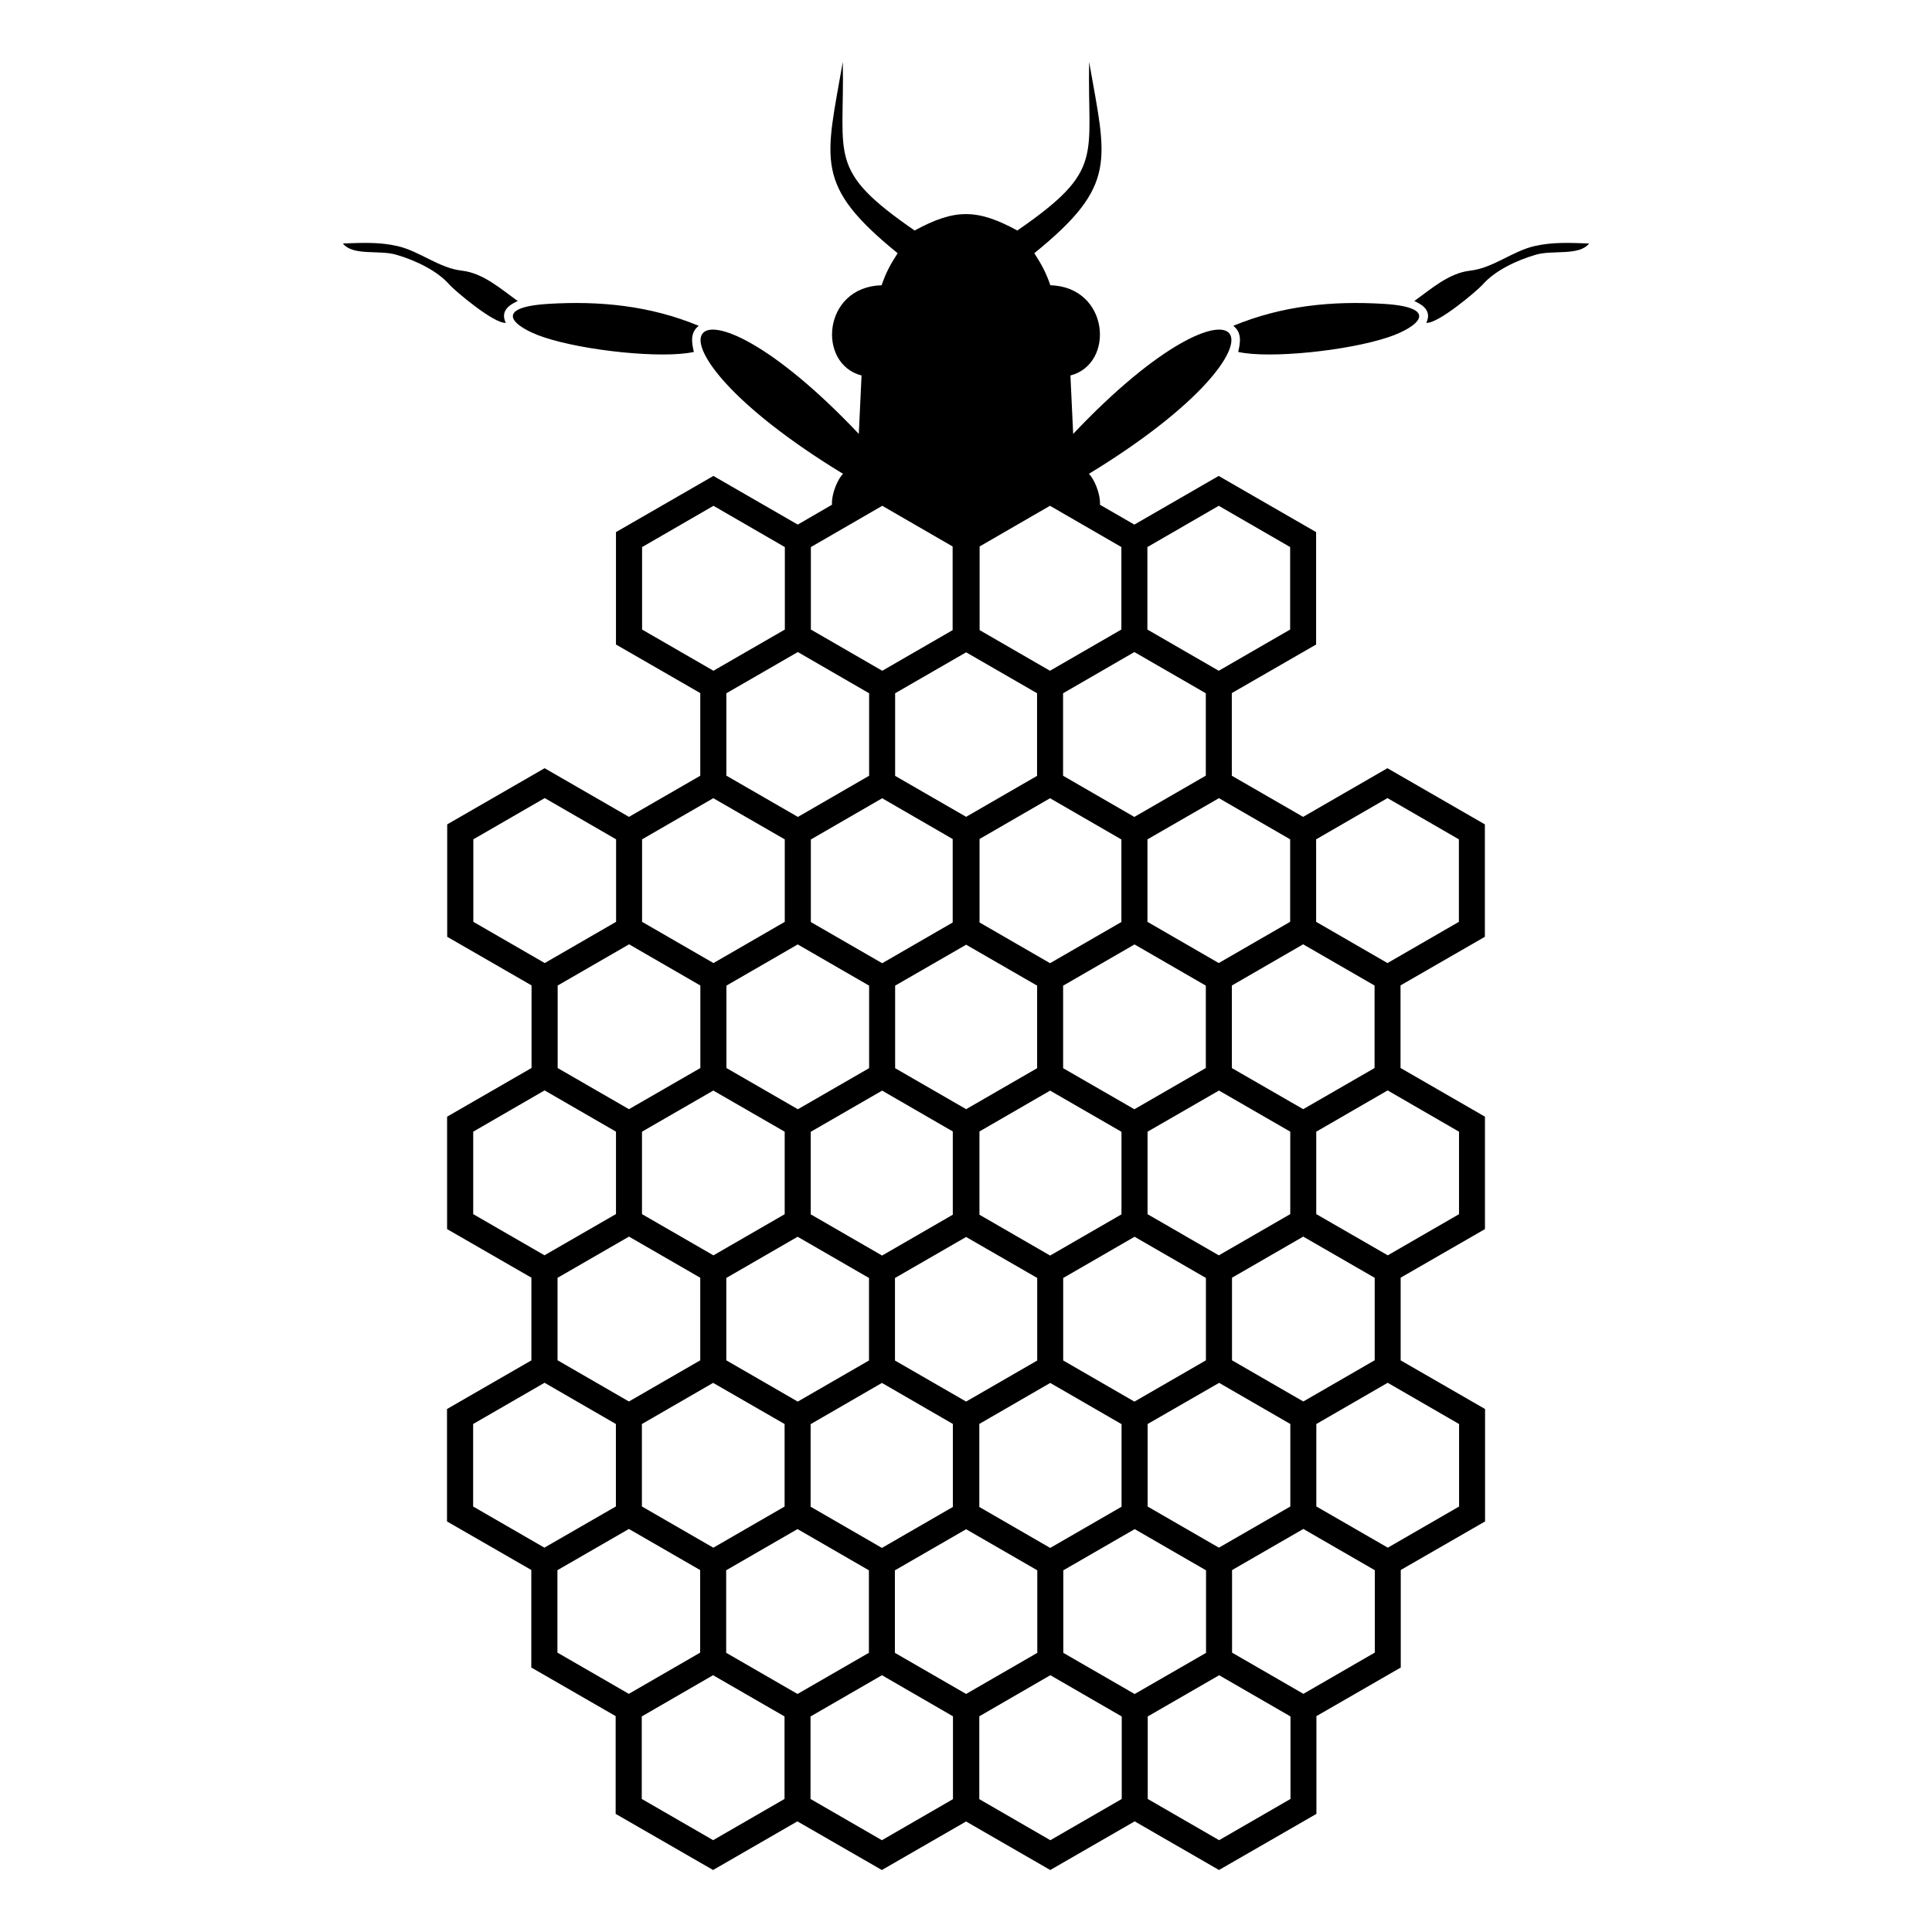 <?xml version="1.0" encoding="UTF-8"?>
<!-- Uploaded to: ICON Repo, www.svgrepo.com, Generator: ICON Repo Mixer Tools -->
<svg fill="#000000" width="800px" height="800px" version="1.1" viewBox="144 144 512 512" xmlns="http://www.w3.org/2000/svg">
 <path d="m364.48 277.77c-0.145-3.152 1.703-7.07 2.941-8.195-59.293-36.121-41.703-59.094 4.172-10.582l0.727-15.484c-11.879-3.066-10.324-23.465 5.312-23.914 1.203-3.469 2.273-5.398 4.254-8.492-22.297-18.094-19.082-24.527-14.539-50.691 0.543 25.289-4.367 28.543 19.043 44.676 10.652-5.797 16.555-5.797 27.211 0 23.402-16.133 18.496-19.387 19.035-44.676 4.551 26.164 7.758 32.598-14.531 50.691 1.98 3.094 3.047 5.023 4.25 8.492 15.637 0.453 17.195 20.852 5.32 23.914l0.727 15.484c45.871-48.516 63.461-25.539 4.164 10.582 1.238 1.125 3.082 5.039 2.941 8.195l9.109 5.254 22.344-12.895 25.824 14.887v29.789l-22.34 12.871v21.902l18.895 10.902 22.344-12.895 25.824 14.883v29.793l-22.352 12.879v21.887l22.375 12.906v29.793l-22.34 12.871v21.914l22.367 12.895v29.793l-22.34 12.863v25.848l-22.352 12.883v25.902l-25.82 14.875-22.344-12.891-22.375 12.895-22.309-12.863-22.316 12.863-22.387-12.895-22.34 12.891-25.82-14.875v-25.902l-22.352-12.883v-25.848l-22.34-12.863v-29.793l22.363-12.895v-21.914l-22.34-12.871v-29.793l22.379-12.906v-21.887l-22.352-12.879v-29.793l25.82-14.883 22.352 12.895 18.895-10.902v-21.902l-22.34-12.871v-29.789l25.82-14.887 22.352 12.895 9.051-5.254zm128.36 243.61v21.844l18.945 10.926 18.887-10.906v-21.863l-18.922-10.93zm15.496 38.738-18.941-10.926-18.887 10.895v21.879l18.906 10.918 18.922-10.926v-21.844zm-41.262-49.645-18.941 10.906v21.867l18.887 10.906 18.93-10.914v-21.863l-18.875-10.906zm-25.848 32.824v-21.879c-6.297-3.652-12.598-7.289-18.906-10.926l-18.793 10.867v22.004l18.785 10.855 18.91-10.918zm3.41-27.855 18.945-10.938v-21.832l-18.906-10.918-18.918 10.93v21.855l18.875 10.902zm-25.766-10.883v-21.887l-18.84-10.859-18.852 10.871v21.875l18.852 10.871zm-18.84 44.707-18.875 10.891v21.863l18.875 10.895 18.863-10.891v-21.875zm44.676-0.035-18.922 10.926v21.863l18.91 10.914 18.918-10.906v-21.875l-18.906-10.918zm-48.188-5.867v-22.004l-18.797-10.867-18.898 10.926v21.879l18.898 10.918 18.797-10.855zm96.27-176.93v21.863l18.91 10.926 18.922-10.926v-21.863l-18.922-10.93zm-3.445 27.82-18.887 10.918v21.879l18.91 10.895 18.906-10.906v-21.863l-18.93-10.926zm-44.723-77.453-18.895 10.926v21.855l18.883 10.914 18.945-10.938v-21.832zm-25.789 10.914-18.797-10.844-18.816 10.855v21.887l18.816 10.855 18.797-10.855zm48.195 27.812-18.941 10.918v21.855l18.895 10.918 18.922-10.926v-21.863l-18.875-10.906zm-18.957-66.547v21.855l18.91 10.926 18.922-10.926v-21.855l-18.922-10.938zm-44.461-0.156v22.164l18.648 10.77 18.922-10.926v-21.855l-18.922-10.938-18.648 10.781zm-7.152 22.164v-22.164l-18.648-10.781-18.922 10.938v21.855l18.922 10.926 18.648-10.77zm-44.551 309.75v-21.863l-18.934-10.926-18.898 10.926v21.863l18.918 10.926 18.918-10.926zm25.82-32.789-18.93 10.938v21.863l18.918 10.926 18.832-10.883v-21.953zm-3.457-5.938v-21.863l-18.918-10.926-18.906 10.918v21.867l18.906 10.914c0.023 0 17.281-9.969 18.918-10.914zm29.254 16.828v21.953l18.828 10.883 18.922-10.926v-21.863c-6.309-3.652-12.609-7.301-18.922-10.938zm-73.977-16.875v-21.879l-18.883-10.895-18.941 10.926v21.844l18.922 10.926 18.898-10.918zm-22.328-38.742v-21.844l-18.91-10.93-18.922 10.93v21.863l18.883 10.906 18.953-10.926zm6.891 0.008 18.93 10.926 18.887-10.906v-21.867l-18.941-10.906-18.875 10.906v21.852zm22.367-38.727 18.934 10.938c6.297-3.637 12.59-7.266 18.887-10.902v-21.855l-18.922-10.93-18.898 10.918zm-6.902-0.008v-21.879l-18.887-10.902-18.934 10.926v21.844l18.918 10.926 18.906-10.914zm-22.332-38.75v-21.84l-18.918-10.938-18.918 10.938v21.855l18.887 10.906 18.945-10.926zm6.891 0.012 18.934 10.926 18.883-10.906v-21.863l-18.918-10.906-18.898 10.902v21.852zm15.465-38.719v-21.867l-18.883-10.918-18.93 10.926v21.863l18.895 10.906 18.918-10.906zm6.914 0 18.93 10.926 18.883-10.891v-21.863l-18.918-10.926-18.895 10.918zm22.344 16.906v21.875l18.906 10.918 18.738-10.824v-22.059l-18.727-10.828zm41.184-6 18.809-10.859v-21.879l-18.809-10.844-18.82 10.848v21.875zm3.523 5.91v22.059l18.73 10.824 18.91-10.918v-21.875l-18.91-10.918zm-96.293-55.559v-21.863l-18.91-10.93-18.922 10.93v21.863l18.922 10.926c6.301-3.648 12.602-7.285 18.91-10.926zm159.82 199.66-18.93 10.926v21.863l18.91 10.926 18.922-10.926v-21.863l-18.906-10.926zm-22.465-149.99 18.93-10.926v-21.832l-18.895-10.918-18.922 10.926v21.863l18.887 10.891zm22.41-4.957-18.922 10.906v21.863l18.887 10.906 18.93-10.926v-21.852l-18.895-10.902zm-25.855-44.66v-21.879l-18.906-10.926-18.684 10.805v22.117l18.684 10.793 18.906-10.914zm70.562 44.625-18.922 10.938v21.84l18.953 10.926 18.883-10.906v-21.855l-18.91-10.938zm-41.25 49.645v21.879l18.898 10.914 18.922-10.926v-21.844l-18.941-10.926-18.883 10.902zm-74.02-94.148v-22.117l-18.684-10.805-18.906 10.926v21.879l18.906 10.914 18.684-10.793zm-44.5-0.168v-21.855l-18.941-10.918-18.875 10.906v21.863l18.922 10.926 18.895-10.918zm-15.477-38.742 18.957 10.938 18.875-10.914v-21.855l-18.895-10.926-18.941 10.926v21.832zm15.496-38.719v-21.855l-18.91-10.938-18.922 10.938v21.855l18.91 10.918c6.309-3.648 12.613-7.273 18.922-10.918zm-70.793-87.07c-4.477-3.195-9.105-7.371-14.75-8.035-6.062-0.66-11.133-5.117-17.047-6.504-4.856-1.137-9.605-0.875-14.531-0.703 2.664 3.375 9.605 1.637 14.176 2.988 4.82 1.41 10.703 4.09 14.062 7.926 1.457 1.629 11.883 10.449 14.926 10.105-1.855-3.773 2.309-5.309 3.172-5.777zm47.969 6.582c-2.34 1.82-1.855 4.481-1.285 6.914-8.16 1.844-28.992-0.273-39.82-3.91-7.871-2.629-13.996-7.867 1.168-8.82 13.77-0.852 27.094 0.48 39.941 5.812zm189.64-6.582c4.477-3.195 9.109-7.371 14.75-8.035 6.07-0.66 11.133-5.117 17.047-6.504 4.856-1.137 9.605-0.875 14.539-0.703-2.672 3.375-9.609 1.637-14.176 2.988-4.82 1.41-10.711 4.09-14.066 7.926-1.453 1.629-11.883 10.449-14.918 10.105 1.852-3.773-2.309-5.309-3.176-5.777zm-47.961 6.582c2.332 1.82 1.855 4.481 1.285 6.914 8.16 1.844 28.984-0.273 39.82-3.91 7.867-2.629 13.988-7.867-1.168-8.82-13.777-0.852-27.098 0.48-39.941 5.812z" fill-rule="evenodd"/>
</svg>